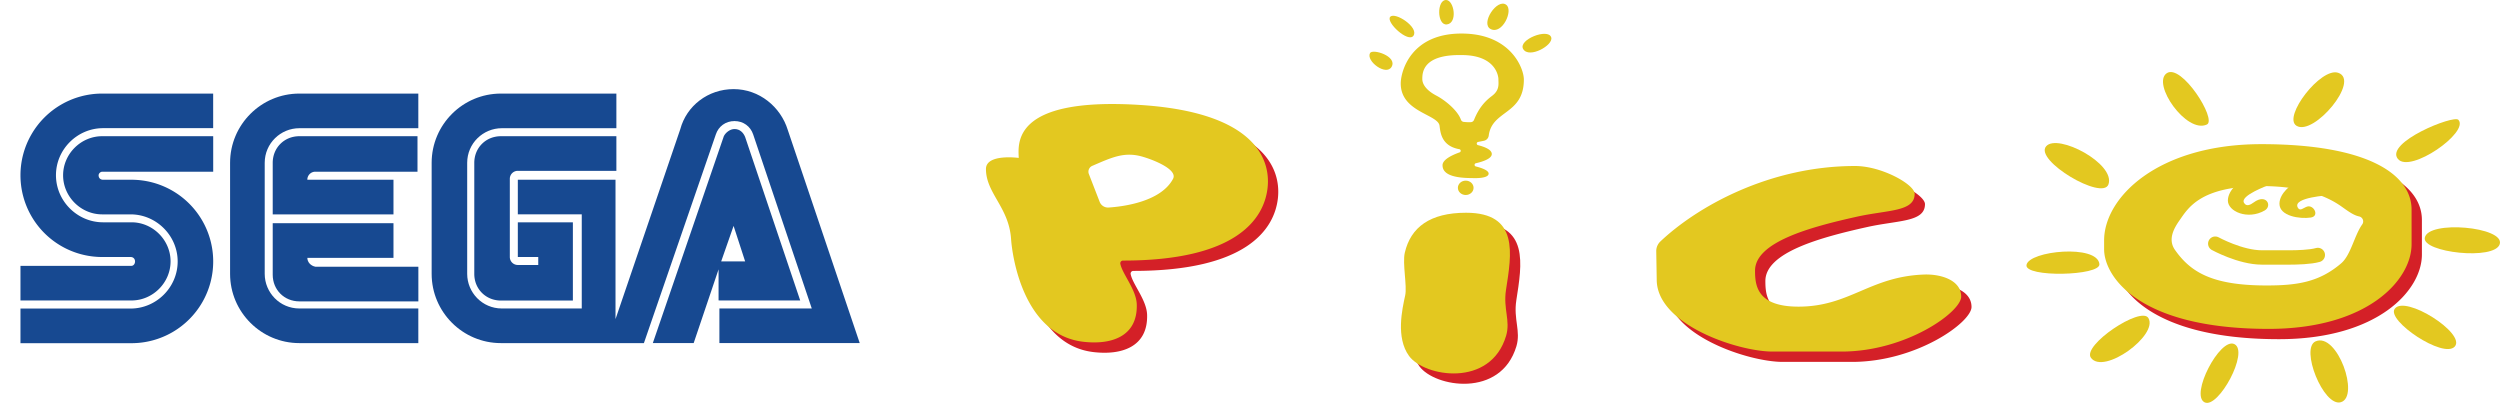 <?xml version="1.0" encoding="UTF-8" standalone="no"?>
<svg
   id="Layer_1"
   data-name="Layer 1"
   viewBox="0 0 6339.022 1021.548"
   version="1.1"
   sodipodi:docname="pico.svg"
   width="6339.022"
   height="1021.548"
   inkscape:version="1.4 (86a8ad7, 2024-10-11)"
   xmlns:inkscape="http://www.inkscape.org/namespaces/inkscape"
   xmlns:sodipodi="http://sodipodi.sourceforge.net/DTD/sodipodi-0.dtd"
   xmlns="http://www.w3.org/2000/svg"
   xmlns:svg="http://www.w3.org/2000/svg">
  <defs
     id="defs36" />
  <sodipodi:namedview
     id="namedview36"
     pagecolor="#ffffff"
     bordercolor="#000000"
     borderopacity="0.25"
     inkscape:showpageshadow="2"
     inkscape:pageopacity="0.0"
     inkscape:pagecheckerboard="true"
     inkscape:deskcolor="#d1d1d1"
     inkscape:zoom="0.24159798"
     inkscape:cx="3679.6666"
     inkscape:cy="1049.2638"
     inkscape:window-width="3840"
     inkscape:window-height="2066"
     inkscape:window-x="-11"
     inkscape:window-y="-11"
     inkscape:window-maximized="1"
     inkscape:current-layer="g36" />
  <g
     id="g37"
     transform="translate(2500,-785.278)">
    <path
       d="m 1167.3,785.3 c -24.6,-1.4 -24,65.1 1.5,61.9 27.7,-3.6 18.3,-60.8 -1.5,-61.9 z"
       transform="translate(-1e-5)"
       style="fill:#e3c820"
       id="path1" />
    <path
       d="m 1025.1,827.9 c -12.2,13.3 46.1,67.3 59,47.8 14,-21.2 -46.8,-61.1 -59,-47.8 z"
       transform="translate(-1e-5)"
       style="fill:#e3c820"
       id="path2" />
    <path
       d="m 973.9,919.8 c -11.1,20.2 41.2,59.3 54.8,34.7 C 1043.5,927.6 980.3,908.2 973.9,919.8 Z"
       transform="translate(-1e-5)"
       style="fill:#e3c820"
       id="path3" />
    <path
       d="m 1319.3,797.5 c -23,-17.6 -66.5,47.8 -39.5,61.5 29.3,14.8 58.1,-47.3 39.5,-61.5 z"
       transform="translate(-1e-5)"
       style="fill:#e3c820"
       id="path4" />
    <path
       d="m 1433.3,880.1 c -7.7,-24.6 -84.6,6.1 -71.2,29.4 14.6,25.4 77.4,-9.6 71.2,-29.4 z"
       transform="translate(-1e-5)"
       style="fill:#e3c820"
       id="path5" />
    <path
       d="m 3260,1176.9 c -261.9,0 -398.6,134.7 -398.6,244.1 v 22.3 c 0,68.1 86.2,202 417.3,202 250.5,0 362.3,-123.8 362.3,-214.6 V 1343 c -0.1,-88.6 -109.7,-166.1 -381,-166.1 z m 299.5,238.8 a 136.654,136.654 0 0 1 -136.6,136.6 h -328.6 a 136.654,136.654 0 0 1 -136.6,-136.6 v -61.2 a 136.654,136.654 0 0 1 136.6,-136.6 h 328.6 A 136.654,136.654 0 0 1 3559.5,1354.5 Z"
       transform="translate(-1e-5)"
       style="fill:#d42027"
       id="path6" />
    <path
       d="m 2993.9,971 c -38.5,26.8 50.2,154.2 101.9,130 26.3,-12.3 -64.7,-155.8 -101.9,-130 z"
       transform="translate(-1e-5)"
       style="fill:#e3c820"
       id="path7" />
    <path
       d="m 3428.6,969.8 c -43.9,-14.6 -141.2,111.9 -105.7,134.3 43.4,27.4 163.2,-115.1 105.7,-134.3 z"
       transform="translate(-1e-5)"
       style="fill:#e3c820"
       id="path8" />
    <path
       d="m 3733.5,1089.1 c -12,-13.1 -187.1,57.6 -153.4,99.1 30.8,38 182,-67.9 153.4,-99.1 z"
       transform="translate(-1e-5)"
       style="fill:#e3c820"
       id="path9" />
    <path
       d="m 3838.4,1404.1 c 13,-43.7 -181.9,-61.3 -190.1,-15.9 -6.7,37.2 177.5,58.2 190.1,15.9 z"
       transform="translate(-1e-5)"
       style="fill:#e3c820"
       id="path10" />
    <path
       d="m 3724.3,1664 c 29.3,-32.9 -126.4,-132.2 -152.3,-95.6 -21.1,29.9 123.9,127.5 152.3,95.6 z"
       transform="translate(-1e-5)"
       style="fill:#e3c820"
       id="path11" />
    <path
       d="m 2688.3,1156.1 c 29.2,-33.3 175.9,44 158,96.5 -14.6,42.7 -189.2,-60.9 -158,-96.5 z"
       transform="translate(-1e-5)"
       style="fill:#e3c820"
       id="path12" />
    <path
       d="m 2947.4,1591.6 c 26.2,43 -113,145.2 -145.6,100.9 -23.1,-31.5 126.8,-131.7 145.6,-100.9 z"
       transform="translate(-1e-5)"
       style="fill:#e3c820"
       id="path13" />
    <path
       d="m 3165.3,1657.7 c 38.7,18.3 -40.3,164.5 -75.1,147.8 -37.9,-18.2 38.6,-165.1 75.1,-147.8 z"
       transform="translate(-1e-5)"
       style="fill:#e3c820"
       id="path14" />
    <path
       d="m 3371.7,1650.7 c 54.9,-23.1 112.5,140.2 63.8,154.4 -44,12.8 -104.1,-137.5 -63.8,-154.4 z"
       transform="translate(-1e-5)"
       style="fill:#e3c820"
       id="path15" />
    <path
       d="m 2638.4,1457.1 c 6.3,-36.1 179.9,-53.1 184.9,-2.1 3,29.9 -190.5,34.4 -184.9,2.1 z"
       transform="translate(-1e-5)"
       style="fill:#e3c820"
       id="path16" />
    <path
       d="m 3253.2,1254.1 c -0.8,1 -74.2,26.7 -63.3,45.4 6.3,10.9 16.7,4.8 25,-1.2 31.5,-23 47.6,9 27.4,20.7 -42.8,24.7 -93.8,2.5 -93.3,-25.7 0.6,-28.5 34.1,-50 34.1,-50"
       transform="translate(-1e-5)"
       style="fill:#e3c820"
       id="path17" />
    <path
       d="m 3406.1,1279.8 c -0.8,1 -93.3,5.4 -80,31.5 5.7,11.2 14.4,0.6 24.2,-2.3 16.7,-4.8 31.9,24.5 8.8,27.9 -27.2,4.1 -79.3,-3.4 -79.3,-35 0,-28.5 34.1,-50 34.1,-50"
       transform="translate(-1e-5)"
       style="fill:#e3c820"
       id="path18" />
    <path
       d="m 3117,1403.1 c 0,0 63.7,35 118.2,35 h 70.7 c 17.4,0 52.2,-0.8 71.2,-6.3"
       transform="translate(-1e-5)"
       style="fill:none;stroke:#e3c820;stroke-width:36.424px;stroke-linecap:round;stroke-miterlimit:10"
       id="path19" />
    <path
       d="m 3489.6,1354.4 c -19.8,27.6 -28.8,77.6 -53.2,98.5 -56.3,48.2 -112.5,56.2 -189.4,56.2 -138.2,0 -192.6,-34 -232.1,-90.1 -18.6,-26.4 -2.9,-54.7 11.9,-75.6 21.2,-29.9 52,-86.3 207.2,-86.3 126.9,0 184,38.1 205.8,53.7 19.1,13.7 29.8,20.6 42.1,23.3 a 12.922,12.922 0 0 1 7.7,20.3 z m -255.8,-203.6 c -261.9,0 -398.6,134.7 -398.6,244.1 v 22.3 c 0,68.1 86.2,202 417.3,202 250.5,0 362.3,-123.8 362.3,-214.6 V 1316.8 c 0,-88.5 -109.6,-166 -381,-166 z"
       transform="translate(-1e-5)"
       style="fill:#e3c820"
       id="path20" />
    <path
       d="m 413.9,1077.4 c -324.4,-19.7 -305.4,100.4 -304.6,134.5 0,0 -83.1,-11.3 -83.1,28.1 0,61.5 58.3,96.9 63.7,177.6 2.8,42.6 30.7,241.8 181.7,260.3 70.2,8.6 139.4,-11.5 137,-94.5 -1.1,-37.6 -37.1,-77.7 -41.7,-103.2 a 6.801,6.801 0 0 1 6.8,-8 c 286.5,0.1 357.8,-104.9 366.6,-184.5 8.5,-78.9 -40.6,-192.9 -326.4,-210.3 z m 90.8,282.2 h -264 v -218.2 h 264.1 v 218.2 z"
       transform="translate(-1e-5)"
       style="fill:#d42027"
       id="path21" />
    <path
       d="m 1344.8,1546.7 c 14.1,-91.3 33.8,-195.8 -101.2,-195.8 -91.3,0 -140.4,36.7 -155.4,101.4 -6.3,27.2 6.2,84.3 1,108.2 -7.6,34.8 -24.1,106.9 9.7,153.4 38.6,53.2 206.8,81.7 246.2,-51 11.3,-38.5 -7.8,-67.8 -0.3,-116.2 z"
       transform="translate(-1e-5)"
       style="fill:#d42027"
       id="path22" />
    <path
       d="m 1725.8,1448.6 a 33.548,33.548 0 0 1 10.5,-24.9 c 93.5,-88.4 276.4,-191.3 493.6,-191.3 68.2,0 151.1,47.1 151.1,70.5 0,46.1 -68.1,40.4 -147.7,58.3 -115.9,25.9 -257,63.6 -257,136.6 0,37.6 4.9,91.2 110.1,91.2 129.4,0 181,-76.5 318.7,-81.4 42.8,-1.5 93.9,14.4 93.9,56 0,39 -139.6,139.3 -303.1,139.3 h -175.6 c -87,0 -293.3,-68 -293.3,-182.3 z"
       transform="translate(-1e-5)"
       style="fill:#d42027"
       id="path23" />
    <path
       d="M 387.7,1051.2 C 63.3,1031.5 82.3,1151.6 83.1,1185.7 c 0,0 -83.1,-11.3 -83.1,28.1 0,61.5 58.3,96.9 63.7,177.6 2.8,42.6 30.7,241.8 181.7,260.3 70.2,8.6 139.4,-11.5 137,-94.5 C 381.3,1519.6 345.3,1479.5 340.7,1454 a 6.801,6.801 0 0 1 6.8,-8 c 286.5,0.1 357.8,-104.9 366.6,-184.5 8.6,-78.8 -40.5,-192.9 -326.4,-210.3 z m 86.6,187.7 c -30.9,57.7 -124.6,70 -163.2,72.6 A 22.724,22.724 0 0 1 288.3,1297 l -27.4,-70.6 a 16.088,16.088 0 0 1 8.7,-20.6 c 46.7,-20.1 76.6,-34.3 117.6,-25.7 22.3,4.6 101.4,32.3 87.1,58.8 z"
       transform="translate(-1e-5)"
       style="fill:#e3c820"
       id="path24" />
    <path
       d="m 1318.6,1520.5 c 14.1,-91.3 33.8,-195.8 -101.2,-195.8 -91.3,0 -140.4,36.7 -155.4,101.4 -6.3,27.2 6.2,84.3 1,108.2 -7.6,34.8 -24.1,106.9 9.7,153.4 38.6,53.2 206.8,81.7 246.2,-51 11.4,-38.4 -7.7,-67.8 -0.3,-116.2 z"
       transform="translate(-1e-5)"
       style="fill:#e3c820"
       id="path25" />
    <path
       d="m 1699.6,1422.4 a 33.548,33.548 0 0 1 10.5,-24.9 c 93.5,-88.4 276.4,-191.3 493.6,-191.3 68.2,0 151.1,47.1 151.1,70.5 0,46.1 -68.1,40.4 -147.7,58.3 -115.9,25.9 -257,63.6 -257,136.6 0,37.6 4.9,91.2 110.1,91.2 129.4,0 181,-76.5 318.7,-81.4 42.8,-1.5 93.9,14.4 93.9,56 0,39 -139.6,139.3 -303.1,139.3 h -175.6 c -87,0 -293.3,-68 -293.3,-182.3 z"
       transform="translate(-1e-5)"
       style="fill:#e3c820"
       id="path26" />
    <path
       d="m 1214.8,870.5 c -138.6,-4.7 -163.1,97.6 -163.1,126.4 0,72.7 94.4,78.1 98.4,107.1 2.2,16 4,51.4 50.3,59.6 a 4.155,4.155 0 0 1 0.7,8 c -18.7,6.6 -43.4,18.1 -43.4,32.7 0,23.5 28.8,32.5 74.9,32.5 0,0 42,2.6 42,-11.4 0,-8.1 -17.6,-14.3 -32.5,-18.1 a 4.156,4.156 0 0 1 0.1,-8.1 c 17.7,-4.1 40.4,-11.6 40.4,-23.4 0,-11.4 -19.2,-18.5 -35,-22.5 A 4.157,4.157 0 0 1 1247.8,1145.2 l 15,-3 a 15.421,15.421 0 0 0 12.1,-13.4 c 8.3,-64.5 89,-52.4 89,-141.8 C 1363.9,958.3 1331.2,874.4 1214.8,870.5 Z m 68.3,158 c -17.1,12.7 -33.2,29.9 -45.6,60.9 a 9.134,9.134 0 0 1 -7.5,5.6 c -5.8,0.5 -13.3,-0.1 -18.4,-0.6 a 8.709,8.709 0 0 1 -7.2,-5.4 c -8.2,-23.6 -39.8,-49.4 -62.2,-61.2 -30.7,-16.1 -35.8,-33 -35.8,-42.1 0,-16.9 1.7,-62.5 99.4,-60.8 2.4,0 4.8,0 7.2,0.1 80.2,2.7 86.4,53.9 86.4,61 C 1299.3,997.4 1303.2,1013.5 1283.1,1028.5 Z"
       transform="translate(-1e-5)"
       style="fill:#e3c820"
       id="path27" />
    <ellipse
       cx="1216.5"
       cy="1261.5"
       rx="19.9"
       ry="18.2"
       style="fill:#e3c820"
       id="ellipse27" />
  </g>
  <g
     id="g36"
     transform="translate(-795.3,174.176)">
    <path
       d="M 2842.4,135.1 C 2817.6,56.3 2743.2,0 2657.7,0 2572.1,0 2497.8,56.3 2473,135.1 l -65.3,193.7 V 11.3 h -342.3 c -60.8,0 -117.1,24.8 -159.9,65.3 V 11.3 H 1554.2 c -65.3,0 -123.8,27 -166.6,72 v -72 h -333.3 c -141.9,0 -259,117.1 -259,259 A 256.704,256.704 0 0 0 865.1,446 h -69.8 v 301.7 h 333.3 c 94.6,0 175.6,-49.6 223,-126.1 38.3,74.3 114.9,126.1 204.9,126.1 h 353.5 v -65.3 c 40.5,40.5 96.8,65.3 159.9,65.3 h 977.3 z"
       transform="translate(-1e-5)"
       style="display:none;fill:#ffffff"
       id="path28" />
    <path
       d="M 1128.7,499.9 H 847.2 v 87.8 h 281.5 c 54,0 99.1,-45 99.1,-99.1 0,-54.1 -45,-99.1 -99.1,-99.1 h -72.1 c -65.3,0 -119.4,-54 -119.4,-119.4 0,-65.4 54.1,-119.3 119.4,-119.3 h 279.2 V 63.1 H 1054.4 a 207.2,207.2 0 1 0 0,414.4 h 72 c 6.7,0 11.3,4.5 11.3,11.3 -10e-5,6.6 -4.5,11.1 -9,11.1 z"
       transform="translate(-1e-5)"
       style="fill:#174991"
       id="path29" />
    <path
       d="m 1054.4,261.3 h 281.5 v -90.1 h -281.5 c -54,0 -99.1,45 -99.1,99.1 0,54.1 45,99.1 99.1,99.1 h 72 c 65.3,0 119.4,54 119.4,119.4 0,65.4 -54,119.4 -119.4,119.4 H 847.2 V 696 h 281.5 a 207.2,207.2 0 0 0 0,-414.4 h -72.1 c -6.7,0 -11.3,-4.5 -11.3,-11.3 0.1,-4.6 4.6,-9 9.1,-9 z"
       transform="translate(-1e-5)"
       style="fill:#174991"
       id="path30" />
    <path
       d="m 2065.5,171.2 c -38.3,0 -67.6,29.3 -67.6,67.6 v 281.5 c 0,38.3 29.3,67.6 67.6,67.6 h 182.4 V 389.6 h -139.6 v 87.8 h 51.8 v 20.3 h -51.8 a 20.188,20.188 0 0 1 -20.3,-20.3 V 279.3 a 20.188,20.188 0 0 1 20.3,-20.3 h 249.9 v -87.8 z"
       transform="translate(-1e-5)"
       style="fill:#174991"
       id="path31" />
    <path
       d="m 2619.4,587.7 h 204.9 L 2684.7,173.3 c -4.5,-11.3 -13.5,-20.3 -27,-20.3 -11.3,0 -22.5,9 -27,18 l -180.1,524.7 h 103.6 l 63.1,-186.9 v 78.8 h 2.1 z m 36,-189.1 29.3,90.1 h -60.8 z"
       transform="translate(-1e-5)"
       style="fill:#174991"
       id="path32" />
    <path
       d="m 2792.8,155.4 c -18,-58.5 -72,-103.6 -137.4,-103.6 -65.3,0 -119.4,42.8 -135.1,101.4 L 2356,635 V 281.5 h -247.7 v 87.8 h 162.1 V 608 h -202.7 c -49.6,0 -87.8,-40.5 -87.8,-87.8 V 238.7 c 0,-49.6 40.5,-87.8 87.8,-87.8 h 290.5 V 63.1 h -292.8 c -96.8,0 -175.6,78.8 -175.6,175.6 v 281.5 c 0,96.8 78.8,175.6 175.6,175.6 H 2428 l 182.4,-529.2 c 6.7,-20.3 24.8,-33.8 47.3,-33.8 22.5,0 40.5,13.5 47.3,33.8 l 148.6,441.3 h -234.2 v 87.8 h 355.8 z"
       transform="translate(-1e-5)"
       style="fill:#174991"
       id="path33" />
    <path
       d="m 1554.3,608 c -49.6,0 -87.8,-40.5 -87.8,-87.8 V 238.7 c 0,-49.6 40.5,-87.8 87.8,-87.8 H 1856 V 63.1 h -301.7 c -96.8,0 -175.6,78.8 -175.6,175.6 v 281.5 c 0,96.8 78.8,175.6 175.6,175.6 H 1856 V 608 Z"
       transform="translate(-1e-5)"
       style="fill:#174991"
       id="path34" />
    <path
       d="M 1574.6,479.6 H 1793 v -87.8 h -306.2 v 130.6 c 0,38.3 29.3,67.6 67.6,67.6 h 301.7 v -87.9 h -261.2 C 1583.6,499.9 1574.6,490.9 1574.6,479.6 Z"
       transform="translate(-1e-5)"
       style="fill:#174991"
       id="path35" />
    <path
       d="m 1793,281.5 h -218.4 a 20.188,20.188 0 0 1 20.3,-20.3 h 259 v -90 h -299.5 c -38.3,0 -67.6,29.3 -67.6,67.6 V 369.4 H 1793 Z"
       transform="translate(-1e-5)"
       style="fill:#174991"
       id="path36" />
  </g>
</svg>
